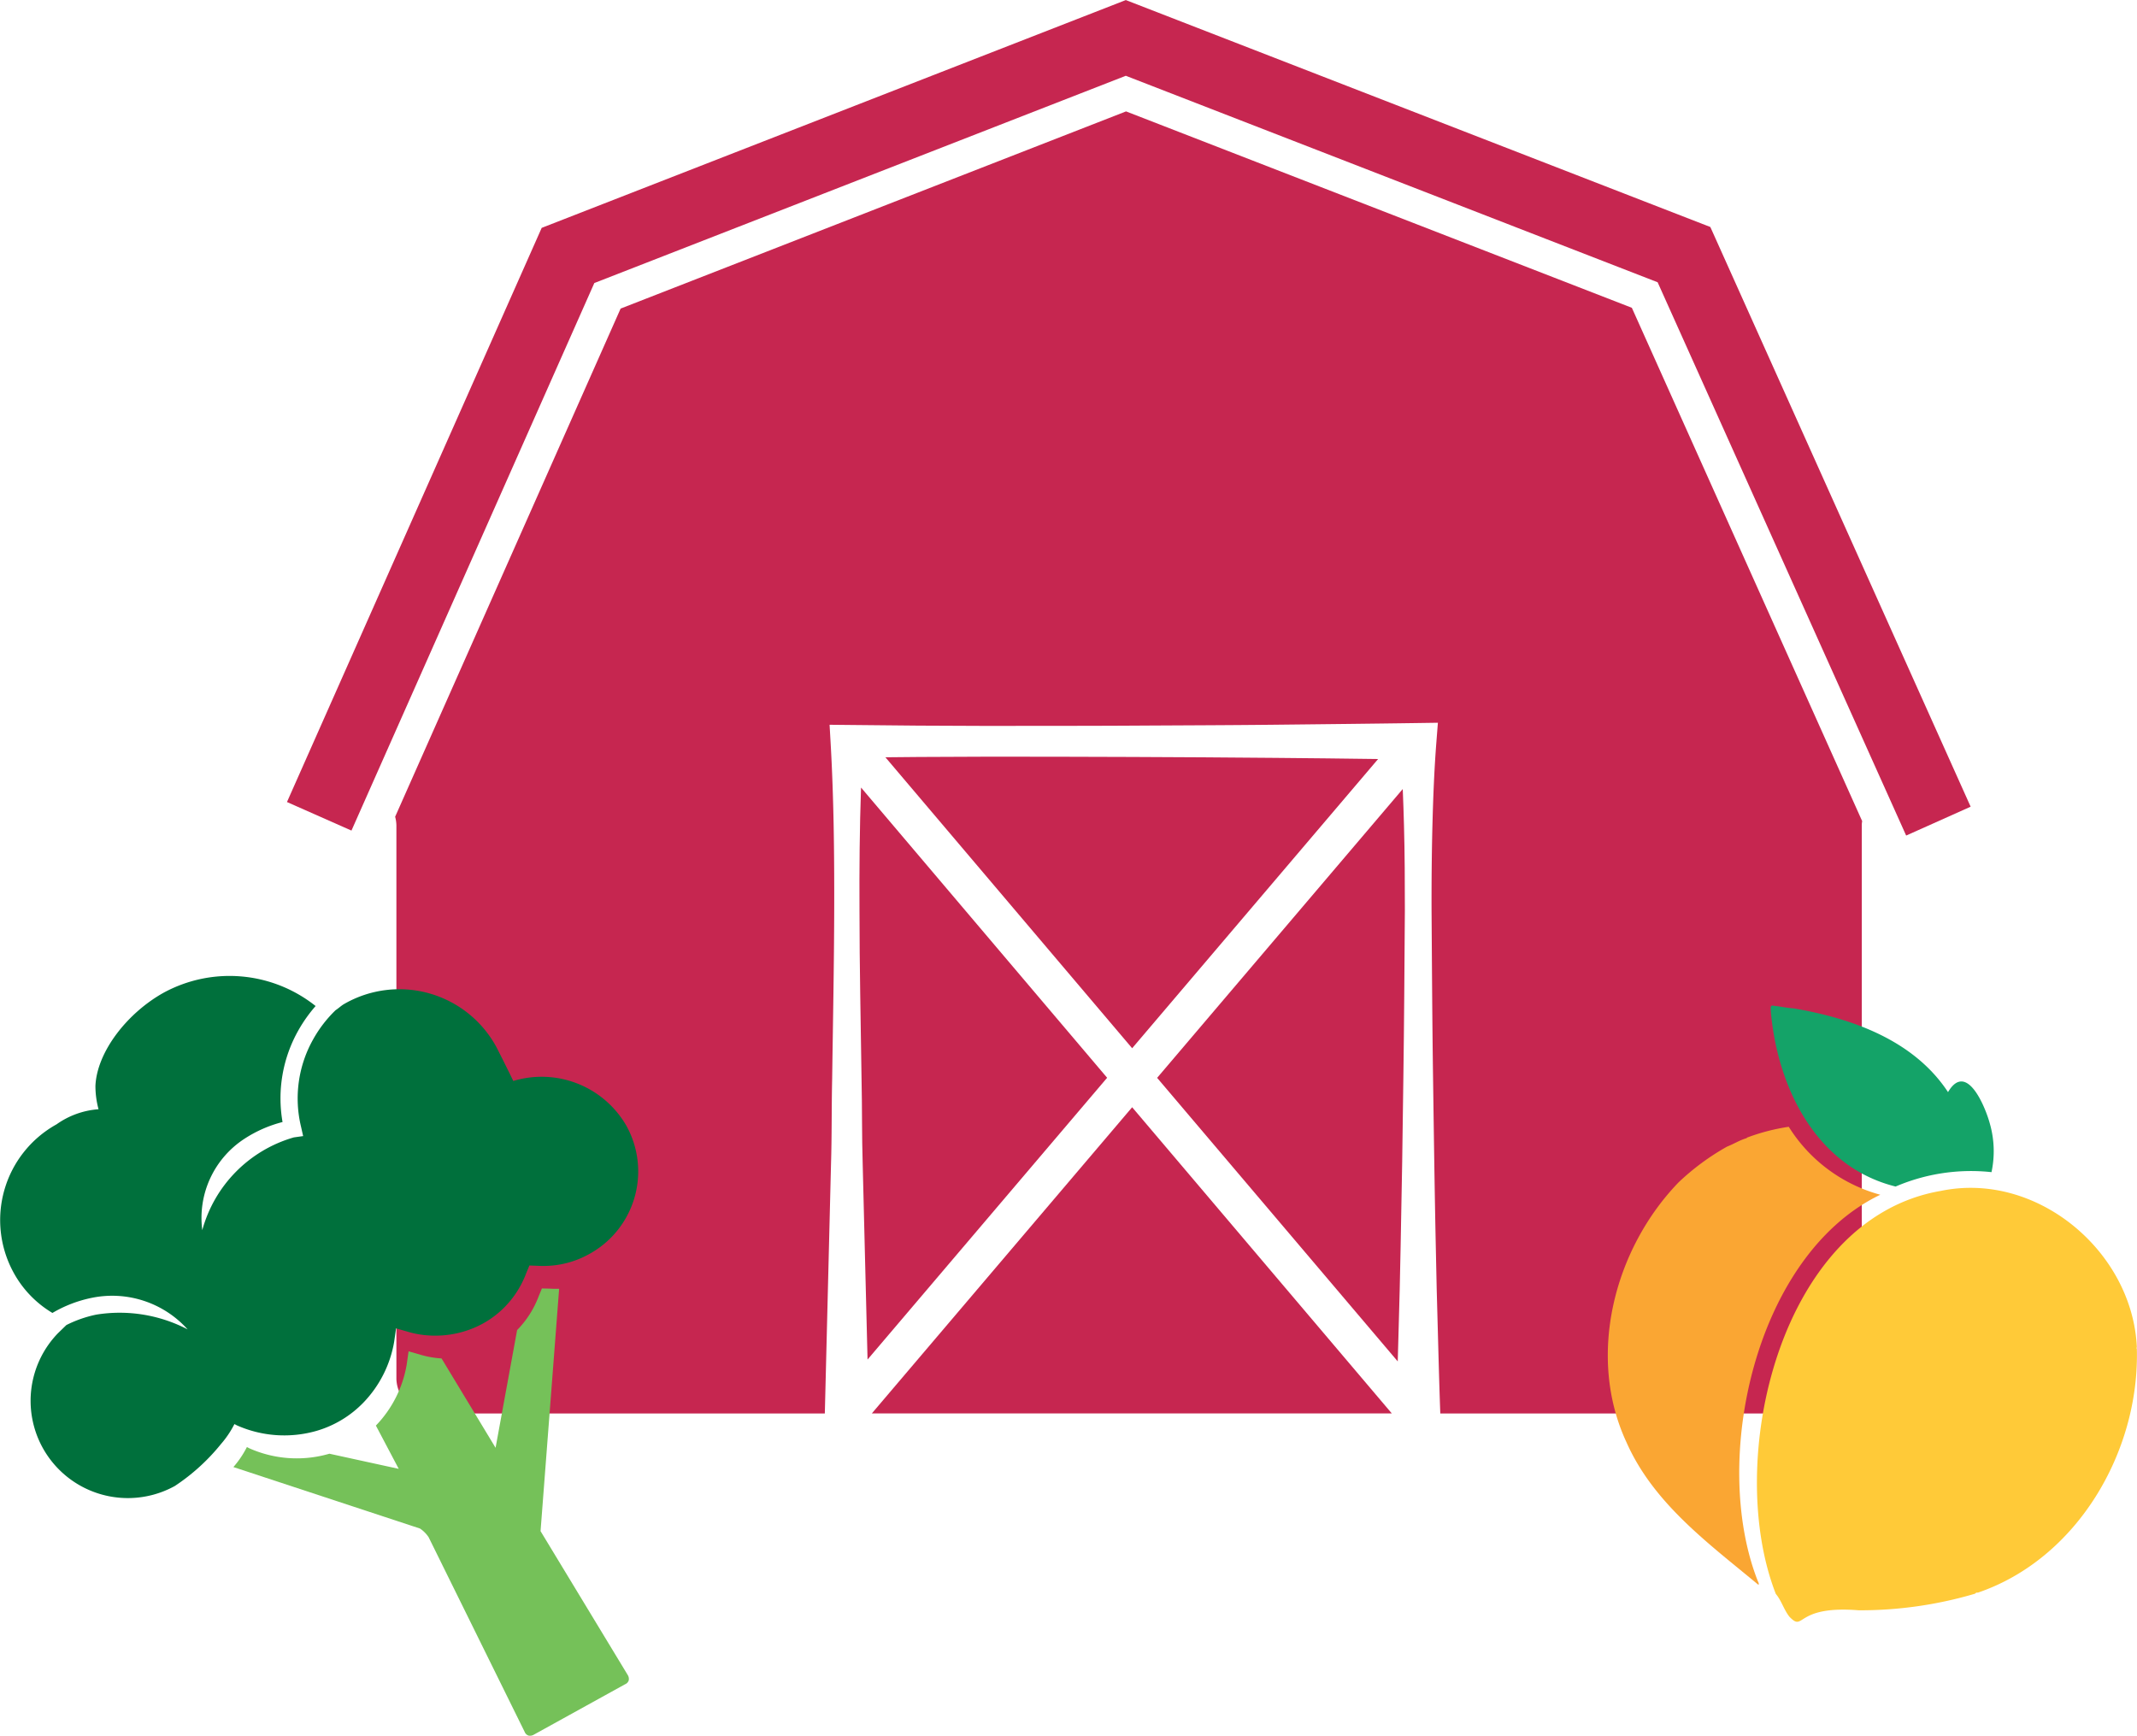 <svg xmlns="http://www.w3.org/2000/svg" width="112.236" height="91.173" viewBox="0 0 112.236 91.173">
  <g id="Group_3333" data-name="Group 3333" transform="translate(-98.778 -173.62)">
    <g id="Group_3329" data-name="Group 3329" transform="translate(113.846 173.621)">
      <path id="Path_3767" data-name="Path 3767" d="M266.053,217.506,253,188.445,225.068,177.6l-27.913,10.886L184.4,217.245l-3.387-1.5,13.378-30.157,30.678-11.965,30.7,11.92,13.671,30.447Z" transform="translate(-181.009 -173.621)" fill="#c62650"/>
      <g id="Group_3328" data-name="Group 3328" transform="translate(5.685 5.85)">
        <path id="Path_3768" data-name="Path 3768" d="M378.418,390.6q-2.7-.037-5.4-.06c-2.5-.028-5-.033-7.5-.048s-5-.01-7.5-.015l-3.752.016-1.725.016L365.5,405.791Z" transform="translate(-326.792 -356.585)" fill="#c62650"/>
        <path id="Path_3769" data-name="Path 3769" d="M276.985,215.858,250.42,205.543,223.875,215.9,212.033,242.59a1.874,1.874,0,0,1,.066.457v29.085a1.877,1.877,0,0,0,1.938,1.8H234.6l.215-8.656.11-4.442c.047-1.481.026-2.961.06-4.442.041-2.961.1-5.922.108-8.883s-.021-5.922-.193-8.883l-.05-.867.909.009,3.751.036,3.752.016c2.5-.006,5,0,7.5-.015s5-.021,7.5-.048,5-.053,7.5-.089l1.037-.015-.076.975c-.116,1.475-.173,2.95-.211,4.424s-.049,2.95-.046,4.424c.021,2.95.037,5.9.079,8.849s.082,5.9.144,8.849l.047,2.212.06,2.212c.039,1.445.076,2.89.129,4.336h20.2a1.877,1.877,0,0,0,1.937-1.8V242.987a1.552,1.552,0,0,1,.02-.167Z" transform="translate(-212.033 -205.543)" fill="#c62650"/>
        <path id="Path_3770" data-name="Path 3770" d="M345.185,399.338c-.075,2.15-.092,4.3-.081,6.451,0,2.961.067,5.922.108,8.883.034,1.481.013,2.961.06,4.442l.11,4.442.145,5.826,12.583-14.8Z" transform="translate(-320.716 -363.825)" fill="#c62650"/>
        <path id="Path_3771" data-name="Path 3771" d="M443.079,429.81q.022-.8.044-1.6l.06-2.212.047-2.212q.092-4.424.144-8.849c.042-2.95.058-5.9.079-8.849,0-1.475-.005-2.95-.046-4.424q-.025-.959-.065-1.918l-12.9,15.17Z" transform="translate(-390.422 -364.155)" fill="#c62650"/>
        <path id="Path_3772" data-name="Path 3772" d="M348.663,507.055H375.97l-13.636-16.081Z" transform="translate(-323.626 -438.669)" fill="#c62650"/>
      </g>
    </g>
    <g id="Group_3330" data-name="Group 3330" transform="translate(183.22 226.439)">
      <path id="Path_3773" data-name="Path 3773" d="M604.041,536.6c-.295-.367-.419-.852-.717-1.2-2.74-7,.2-19.728,8.673-21.171,5.027-1.041,10.056,3.165,10.287,8.211a.076.076,0,0,0,0,.084c.146,5.395-3.127,11.029-8.352,12.808a.135.135,0,0,0-.144.054,21.27,21.27,0,0,1-6.109.872C604.295,535.984,604.847,537.43,604.041,536.6Z" transform="translate(-594.498 -504.499)" fill="#ffca38"/>
      <path id="Path_3774" data-name="Path 3774" d="M617.872,470.6a10.038,10.038,0,0,0-5.037.756c-4.192-1.043-6.221-5.233-6.557-9.237,0-.157-.043-.317.185-.252.338.029.671.112,1.011.13,3.079.525,6.319,1.675,8.114,4.4.97-1.645,1.961.772,2.2,1.667A5.267,5.267,0,0,1,617.872,470.6Z" transform="translate(-597.719 -461.854)" fill="#14a368"/>
      <path id="Path_3775" data-name="Path 3775" d="M567.472,520.454c-2.517-6.382-.128-17.163,6.426-20.308a8.21,8.21,0,0,1-4.807-3.569,10.685,10.685,0,0,0-2.208.574.04.04,0,0,1,.008.02c-.368.1-.685.31-1.039.446l0,0A12.715,12.715,0,0,0,563.3,499.5v0c-3.394,3.52-4.835,9.135-2.727,13.658,1.421,3.206,4.306,5.3,6.928,7.479C567.538,520.571,567.5,520.514,567.472,520.454Z" transform="translate(-559.587 -490.213)" fill="#faa633"/>
    </g>
    <g id="Group_3332" data-name="Group 3332" transform="translate(98.778 224.873)">
      <path id="Path_3776" data-name="Path 3776" d="M181.888,542.924l-.173.42a5.079,5.079,0,0,1-1.129,1.766l-1.131,6.183-2.838-4.694a4.916,4.916,0,0,1-1.057-.179l-.674-.194-.1.7a6.073,6.073,0,0,1-1.617,3.2l1.2,2.273-3.641-.795a6.14,6.14,0,0,1-4.2-.282l-.133-.069a5.131,5.131,0,0,1-.71,1.052l9.8,3.229a1.634,1.634,0,0,1,.454.456l5.047,10.231a.324.324,0,0,0,.205.189.386.386,0,0,0,.275-.051l4.794-2.648a.324.324,0,0,0,.189-.205.387.387,0,0,0-.051-.275l-4.581-7.561.976-12.73q-.246.009-.492-.006Z" transform="translate(-153.427 -526.503)" fill="#75c159"/>
      <g id="Group_3331" data-name="Group 3331">
        <path id="Path_3777" data-name="Path 3777" d="M125.735,458.835s-.159-.35-.871-1.754a5.8,5.8,0,0,0-7.994-2.3c-.167.092-.306.233-.467.336a6.536,6.536,0,0,0-1.177,1.53,6.325,6.325,0,0,0-.635,4.6l.108.482-.489.069a6.986,6.986,0,0,0-4.808,4.872,4.96,4.96,0,0,1,2.215-4.8,6.676,6.676,0,0,1,2-.879,7.259,7.259,0,0,1,.837-4.825,7.638,7.638,0,0,1,.9-1.268,7.25,7.25,0,0,0-7.959-.712c-1.923,1.062-3.525,3.109-3.605,4.907a4.72,4.72,0,0,0,.163,1.226,4.34,4.34,0,0,0-2.205.793,5.749,5.749,0,0,0-2.249,7.8,5.561,5.561,0,0,0,2.033,2.106,6.689,6.689,0,0,1,2.1-.8,5.325,5.325,0,0,1,5,1.664,7.713,7.713,0,0,0-4.794-.776,6.281,6.281,0,0,0-1.574.548l-.44.427a5.108,5.108,0,0,0,6.135,8.027,10.676,10.676,0,0,0,2.421-2.2,5.13,5.13,0,0,0,.71-1.053l.133.069a6.14,6.14,0,0,0,4.2.282,5.6,5.6,0,0,0,2.44-1.478,6.073,6.073,0,0,0,1.617-3.2l.1-.7.674.194a4.916,4.916,0,0,0,1.057.179,5.237,5.237,0,0,0,2.827-.624,4.99,4.99,0,0,0,1.142-.865,5.078,5.078,0,0,0,1.129-1.766l.173-.42.413.015q.246.015.492.006a4.884,4.884,0,0,0,2.18-.592,4.946,4.946,0,0,0,2.005-6.776A5.136,5.136,0,0,0,125.735,458.835Z" transform="translate(-98.778 -453.311)" fill="#00703c"/>
      </g>
    </g>
  </g>
</svg>
